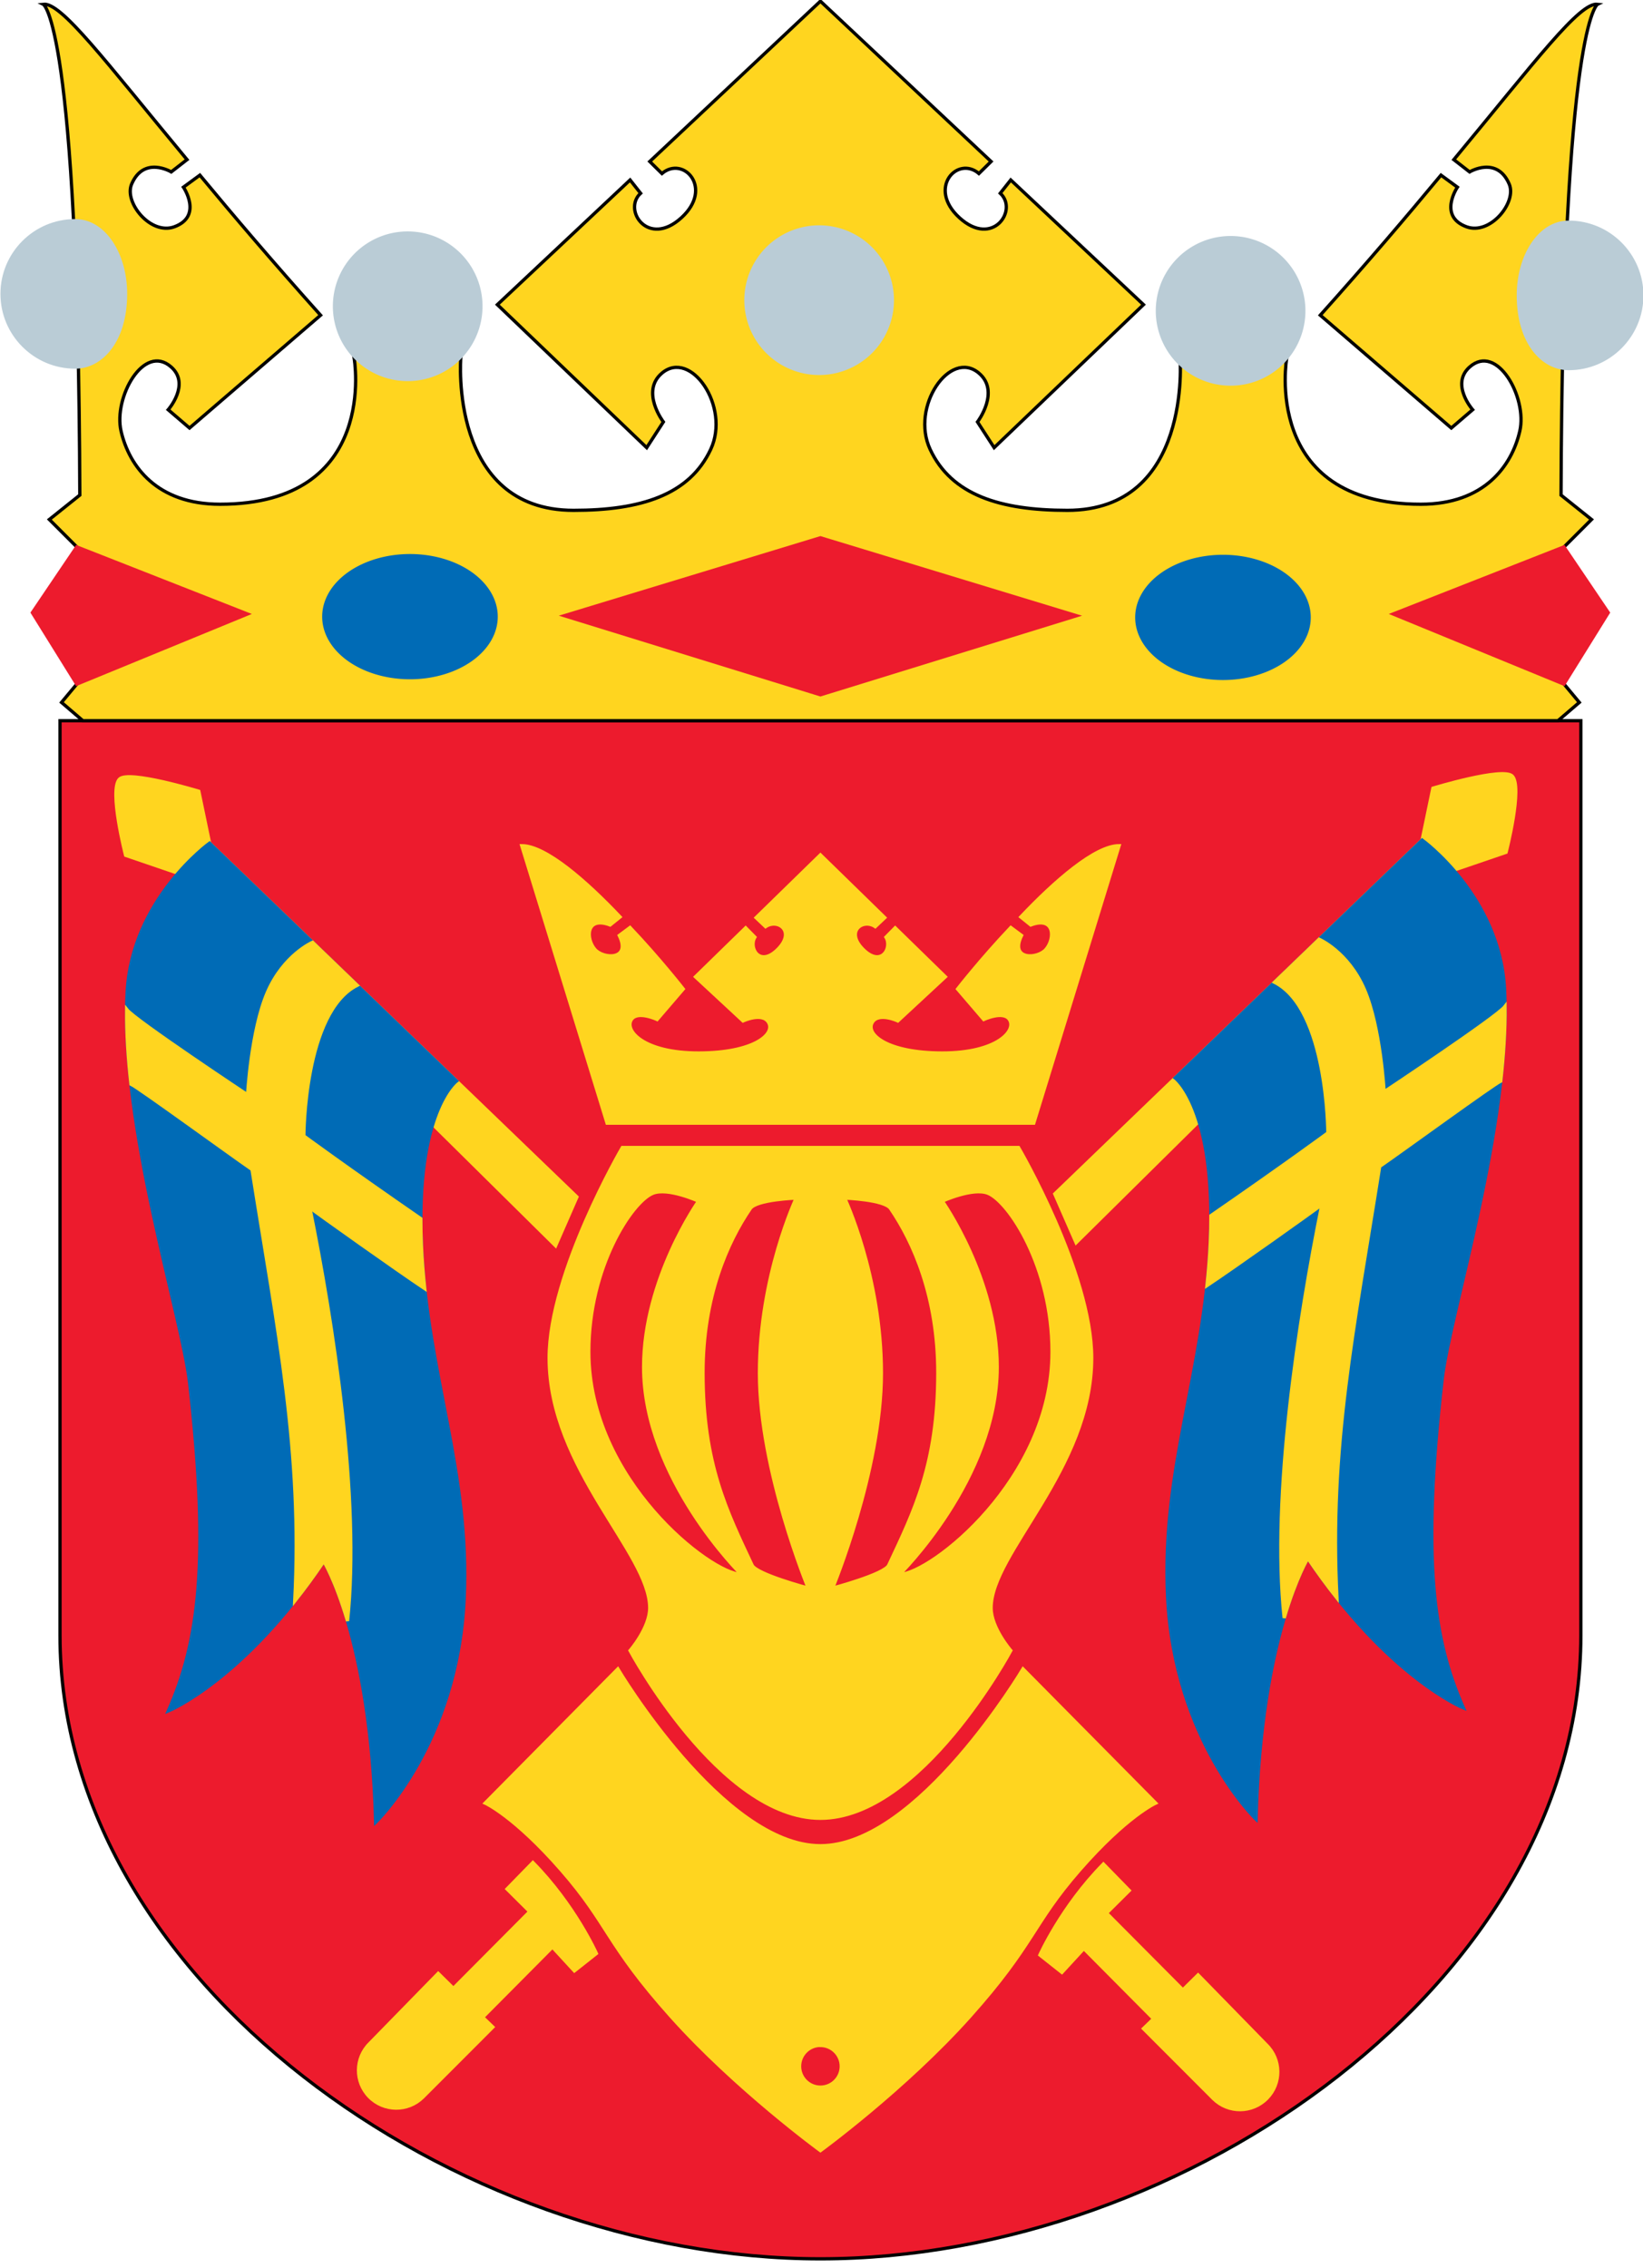 <?xml version="1.0" encoding="UTF-8" standalone="no"?>
<!-- Created with Inkscape (http://www.inkscape.org/) -->
<svg
   xmlns:dc="http://purl.org/dc/elements/1.1/"
   xmlns:cc="http://web.resource.org/cc/"
   xmlns:rdf="http://www.w3.org/1999/02/22-rdf-syntax-ns#"
   xmlns:svg="http://www.w3.org/2000/svg"
   xmlns="http://www.w3.org/2000/svg"
   xmlns:sodipodi="http://inkscape.sourceforge.net/DTD/sodipodi-0.dtd"
   xmlns:inkscape="http://www.inkscape.org/namespaces/inkscape"
   id="svg1400"
   sodipodi:version="0.32"
   inkscape:version="0.43"
   width="500"
   height="690"
   sodipodi:docbase="I:\Wikipedia\Suomi\Vaakunat"
   sodipodi:docname="varsinais-suomi.vaakuna.svg"
   version="1.0">
  <defs
     id="defs1403" />
  <sodipodi:namedview
     inkscape:window-height="938"
     inkscape:window-width="1280"
     inkscape:pageshadow="2"
     inkscape:pageopacity="0.0"
     borderopacity="1.0"
     bordercolor="#666666"
     pagecolor="#ffffff"
     id="base"
     showgrid="true"
     inkscape:grid-bbox="true"
     inkscape:grid-points="true"
     inkscape:zoom="0.70888141"
     inkscape:cx="471.26159"
     inkscape:cy="412.66335"
     inkscape:window-x="-4"
     inkscape:window-y="-4"
     inkscape:current-layer="layer2" />
  <g
     inkscape:groupmode="layer"
     id="layer2"
     inkscape:label="Layer 1">
    <path
       style="fill:#ed1b2d;fill-opacity:1;fill-rule:evenodd;stroke:#000000;stroke-width:1px;stroke-linecap:butt;stroke-linejoin:miter;stroke-opacity:1"
       d="M 18.258,219.263 L 481.085,219.263 L 481.085,497.527 C 481.085,602.34 360.973,687.21 249.672,687.21 C 138.371,687.21 18.258,602.34 18.258,497.527 L 18.258,219.263 z "
       id="path6670"
       sodipodi:nodetypes="cccccc" />
    <path
       style="opacity:1;color:#000000;fill:#ffd51f;fill-opacity:1;fill-rule:evenodd;stroke:#ffd51f;stroke-width:1;stroke-linecap:round;stroke-linejoin:miter;marker:none;marker-start:none;marker-mid:none;marker-end:none;stroke-miterlimit:4;stroke-dasharray:none;stroke-dashoffset:0;stroke-opacity:1;visibility:visible;display:inline;overflow:visible"
       d="M 188.022,507.742 L 147.646,548.554 C 147.646,548.554 156.457,552.496 170.834,568.96 C 185.21,585.424 184.514,591.453 204.224,613.482 C 223.934,635.511 249.672,654.294 249.672,654.294 C 249.672,654.294 275.41,635.511 295.12,613.482 C 314.829,591.453 314.134,585.424 328.51,568.96 C 342.887,552.496 351.698,548.554 351.698,548.554 L 311.322,507.742 C 311.322,507.742 279.352,561.539 249.672,561.539 C 219.992,561.539 188.022,507.742 188.022,507.742 z M 249.092,622.294 C 249.28,622.277 249.48,622.294 249.672,622.294 C 253.175,622.294 256.02,625.138 256.02,628.642 C 256.02,632.145 253.175,634.989 249.672,634.989 C 246.168,634.989 243.324,632.145 243.324,628.642 C 243.324,625.329 245.855,622.582 249.092,622.294 z "
       id="path2416" />
    <path
       style="color:#000000;fill:#ffd51f;fill-opacity:1;fill-rule:evenodd;stroke:#ffd51f;stroke-width:1;stroke-linecap:round;stroke-linejoin:miter;marker:none;marker-start:none;marker-mid:none;marker-end:none;stroke-miterlimit:4;stroke-dasharray:none;stroke-dashoffset:0;stroke-opacity:1;visibility:visible;display:inline;overflow:visible"
       d="M 128.634,638.073 C 124.106,642.513 116.827,642.441 112.387,637.912 C 107.948,633.383 108.02,626.104 112.549,621.664 L 133.355,600.365 L 137.979,604.924 L 161.208,581.567 L 154.291,574.694 L 162.167,566.629 C 174.916,579.57 181.5,594.308 181.5,594.308 L 174.794,599.614 L 168.122,592.358 L 146.897,613.723 L 149.989,616.702 L 128.634,638.073 z "
       id="path4166"
       sodipodi:nodetypes="czcccccccccccc" />
    <path
       sodipodi:nodetypes="czcccccccccccc"
       id="path4169"
       d="M 369.318,638.537 C 373.847,642.977 381.126,642.904 385.565,638.375 C 390.005,633.847 389.933,626.568 385.404,622.128 L 364.598,600.829 L 359.974,605.388 L 336.745,582.03 L 343.662,575.158 L 335.786,567.093 C 323.036,580.034 316.453,594.772 316.453,594.772 L 323.159,600.078 L 329.831,592.822 L 351.055,614.187 L 347.964,617.166 L 369.318,638.537 z "
       style="color:#000000;fill:#ffd51f;fill-opacity:1;fill-rule:evenodd;stroke:#ffd51f;stroke-width:1;stroke-linecap:round;stroke-linejoin:miter;marker:none;marker-start:none;marker-mid:none;marker-end:none;stroke-miterlimit:4;stroke-dasharray:none;stroke-dashoffset:0;stroke-opacity:1;visibility:visible;display:inline;overflow:visible" />
    <path
       id="path5919"
       style="fill:#ffd51f;fill-opacity:1;fill-rule:evenodd;stroke:#ffd51f;stroke-width:1px;stroke-linecap:butt;stroke-linejoin:miter;stroke-opacity:1"
       d="M 249.672,553.18 C 219.064,553.18 191.734,502.165 191.734,502.165 C 191.734,502.165 197.731,495.265 197.731,489.179 C 197.731,472.483 167.124,446.889 167.124,413.12 C 167.124,387.149 189.384,349.119 189.384,349.119 L 309.96,349.119 C 309.96,349.119 332.22,387.149 332.22,413.12 C 332.22,446.889 301.612,472.483 301.612,489.179 C 301.612,495.265 307.61,502.165 307.61,502.165 C 307.61,502.165 280.28,553.18 249.672,553.18 z M 242.303,364.493 C 242.303,364.493 230.228,364.91 228.339,367.67 C 221.359,377.873 213.915,394.569 213.936,417.758 C 213.961,445.353 221.149,459.716 228.887,476.193 C 230.194,478.976 245.962,483.153 245.962,483.153 C 245.962,483.153 231.122,447.437 231.122,417.758 C 231.122,388.076 242.303,364.493 242.303,364.493 z M 225.557,478.976 C 225.557,478.976 195.876,449.83 195.876,415.903 C 195.876,389.004 212.572,365.418 212.572,365.418 C 212.572,365.418 203.296,361.178 198.659,363.033 C 192.389,365.541 179.181,385.294 179.181,411.265 C 179.181,450.222 216.305,478.86 225.557,478.976 z M 257.041,364.493 C 257.041,364.493 269.116,364.91 271.005,367.67 C 277.985,377.873 285.429,394.569 285.408,417.758 C 285.382,445.353 278.195,459.716 270.456,476.193 C 269.15,478.976 253.382,483.153 253.382,483.153 C 253.382,483.153 268.222,447.437 268.222,417.758 C 268.222,388.076 257.041,364.493 257.041,364.493 z M 273.787,478.976 C 273.787,478.976 303.467,449.83 303.467,415.903 C 303.467,389.004 286.772,365.418 286.772,365.418 C 286.772,365.418 296.047,361.178 300.685,363.033 C 306.954,365.541 320.163,385.294 320.163,411.265 C 320.163,450.222 283.039,478.86 273.787,478.976 z "
       sodipodi:nodetypes="ccssccssczcssscsccscssccssscsccscssc" />
    <g
       id="g1325"
       transform="matrix(0.928,0,0,0.928,-14.668,-29.655)">
      <path
         sodipodi:nodetypes="ccczcccc"
         id="path1319"
         d="M 205,424.362 L 84.538,308.362 L 81,291.362 C 81,291.362 58,284.362 55,287.362 C 51.464,290.898 57,312.362 57,312.362 L 74.563,318.362 L 198,440.362 L 205,424.362 z "
         style="fill:#ffd51f;fill-opacity:1;fill-rule:evenodd;stroke:#ffd51f;stroke-width:1.078px;stroke-linecap:butt;stroke-linejoin:miter;stroke-opacity:1" />
      <path
         style="fill:#006bb6;fill-opacity:1;fill-rule:evenodd;stroke:#006bb6;stroke-width:1.078px;stroke-linecap:butt;stroke-linejoin:miter;stroke-opacity:1"
         d="M 165.518,386.343 L 84.538,308.362 C 84.538,308.362 59,326.828 57.506,357.362 C 55.305,401.579 75.504,463.362 78,485.362 C 84.649,543.959 81,570.362 71,592.866 C 71,592.866 95.726,582.789 122,543.819 C 122,543.819 137.413,568.703 139,629.362 C 139,629.362 165.746,603.688 168,556.362 C 170,514.362 155.952,482.827 154,440.362 C 152,396.362 165.518,386.343 165.518,386.343 z "
         id="path1321"
         sodipodi:nodetypes="ccsscccssc" />
      <path
         sodipodi:nodetypes="cccscccccccccscc"
         id="path1323"
         d="M 115.439,404.362 C 115.439,404.362 115.482,363.788 132.939,354.971 L 118.304,340.878 C 118.304,340.878 108.797,344.991 103.471,357.362 C 98.145,369.733 97,390.891 97,390.891 C 97,390.891 60,366.362 57.346,362.893 C 57.272,370.705 57.808,378.964 58.753,387.381 C 61,388.362 90.494,409.852 98.455,415.362 C 107,469.362 115,507.362 112.469,556.86 C 115.594,552.922 118.786,548.587 122,543.819 C 122,543.819 125.767,549.901 129.768,563.381 C 134,523.362 125,465.362 117.407,427.868 C 120,429.892 146,448.362 155.09,454.423 C 154.599,449.856 154.221,445.179 154,440.362 C 153.858,437.234 153.794,434.277 153.798,431.484 C 129,414.362 115.439,404.362 115.439,404.362 z "
         style="fill:#ffd51f;fill-opacity:1;fill-rule:evenodd;stroke:#ffd51f;stroke-width:1.078px;stroke-linecap:butt;stroke-linejoin:miter;stroke-opacity:1" />
    </g>
    <g
       id="g1330"
       transform="matrix(-0.928,0,0,0.928,511.23,-30.583)">
      <path
         style="fill:#ffd51f;fill-opacity:1;fill-rule:evenodd;stroke:#ffd51f;stroke-width:1.078px;stroke-linecap:butt;stroke-linejoin:miter;stroke-opacity:1"
         d="M 205,424.362 L 84.538,308.362 L 81,291.362 C 81,291.362 58,284.362 55,287.362 C 51.464,290.898 57,312.362 57,312.362 L 74.563,318.362 L 198,440.362 L 205,424.362 z "
         id="path1332"
         sodipodi:nodetypes="ccczcccc" />
      <path
         sodipodi:nodetypes="ccsscccssc"
         id="path1334"
         d="M 165.518,386.343 L 84.538,308.362 C 84.538,308.362 59,326.828 57.506,357.362 C 55.305,401.579 75.504,463.362 78,485.362 C 84.649,543.959 81,570.362 71,592.866 C 71,592.866 95.726,582.789 122,543.819 C 122,543.819 137.413,568.703 139,629.362 C 139,629.362 165.746,603.688 168,556.362 C 170,514.362 155.952,482.827 154,440.362 C 152,396.362 165.518,386.343 165.518,386.343 z "
         style="fill:#006bb6;fill-opacity:1;fill-rule:evenodd;stroke:#006bb6;stroke-width:1.078px;stroke-linecap:butt;stroke-linejoin:miter;stroke-opacity:1" />
      <path
         style="fill:#ffd51f;fill-opacity:1;fill-rule:evenodd;stroke:#ffd51f;stroke-width:1.078px;stroke-linecap:butt;stroke-linejoin:miter;stroke-opacity:1"
         d="M 115.439,404.362 C 115.439,404.362 115.482,363.788 132.939,354.971 L 118.304,340.878 C 118.304,340.878 108.797,344.991 103.471,357.362 C 98.145,369.733 97,390.891 97,390.891 C 97,390.891 60,366.362 57.346,362.893 C 57.272,370.705 57.808,378.964 58.753,387.381 C 61,388.362 90.494,409.852 98.455,415.362 C 107,469.362 115,507.362 112.469,556.86 C 115.594,552.922 118.786,548.587 122,543.819 C 122,543.819 125.767,549.901 129.768,563.381 C 134,523.362 125,465.362 117.407,427.868 C 120,429.892 146,448.362 155.09,454.423 C 154.599,449.856 154.221,445.179 154,440.362 C 153.858,437.234 153.794,434.277 153.798,431.484 C 129,414.362 115.439,404.362 115.439,404.362 z "
         id="path1336"
         sodipodi:nodetypes="cccscccccccccscc" />
    </g>
    <path
       id="path1338"
       style="fill:#ffd51f;fill-opacity:1;fill-rule:evenodd;stroke:#ffd51f;stroke-width:1px;stroke-linecap:butt;stroke-linejoin:miter;stroke-opacity:1"
       d="M 184.746,341.699 L 158.776,257.292 C 166.035,257.292 178.348,268.025 188.702,278.968 L 185.674,281.409 C 178.254,278.626 178.254,285.584 181.036,288.829 C 183.598,291.816 192.166,292.164 188.456,284.604 L 191.733,282.17 C 200.92,291.88 207.934,300.887 207.934,300.887 L 199.975,310.163 C 199.975,310.163 194.021,307.38 192.166,310.163 C 189.918,313.535 195.876,320.366 212.572,320.366 C 229.267,320.366 235.973,314.715 233.904,311.09 C 232.049,307.839 226.112,310.599 226.112,310.599 L 211.644,297.177 L 226.925,282.268 L 229.732,285.119 C 227.766,288.357 231.122,294.394 236.687,288.829 C 242.252,283.264 236.678,279.38 232.977,281.924 L 230.084,279.186 L 249.672,260.075 L 269.26,279.186 L 266.367,281.924 C 262.666,279.38 257.092,283.264 262.657,288.829 C 268.222,294.394 271.578,288.357 269.612,285.119 L 272.419,282.268 L 287.7,297.177 L 273.232,310.599 C 273.232,310.599 267.295,307.839 265.44,311.09 C 263.371,314.715 270.077,320.366 286.772,320.366 C 303.467,320.366 309.425,313.535 307.177,310.163 C 305.322,307.38 299.369,310.163 299.369,310.163 L 291.41,300.887 C 291.41,300.887 298.424,291.88 307.611,282.17 L 310.888,284.604 C 307.177,292.164 315.746,291.816 318.308,288.829 C 321.09,285.584 321.09,278.626 313.67,281.409 L 310.642,278.968 C 320.996,268.025 333.309,257.292 340.568,257.292 L 314.598,341.699 L 184.746,341.699 z "
       sodipodi:nodetypes="ccccsccccsssccccscccccsccccsssccccsccccc" />
    <path
       id="path1345"
       style="fill:#ffd51f;fill-opacity:1;fill-rule:evenodd;stroke:#000000;stroke-width:1px;stroke-linecap:butt;stroke-linejoin:miter;stroke-opacity:1;display:inline"
       d="M 25.215,219.263 L 18.722,213.698 L 23.36,208.132 L 23.36,166.393 L 15.012,158.045 L 24.287,150.625 C 23.825,6.521 13.157,1.29 13.157,1.29 C 18.62,0.647 31.667,18.124 56.915,48.569 L 52.112,52.305 C 52.112,52.305 43.788,47.298 40.055,56.015 C 37.671,61.58 45.858,71.632 53.04,69.001 C 61.827,65.782 55.823,56.942 55.823,56.942 L 60.823,53.281 C 71.093,65.666 83.269,79.955 97.56,95.899 L 57.678,130.219 L 51.185,124.653 C 51.185,124.653 57.995,116.897 52.112,111.668 C 43.765,104.247 34.49,120.943 36.835,131.146 C 39.3,141.866 47.767,153.407 66.953,153.407 C 115.62,153.407 107.763,108.885 107.763,108.885 L 140.226,108.885 C 140.226,108.885 136.516,155.262 174.544,155.262 C 194.949,155.262 209.782,150.622 216.282,136.711 C 222.349,123.726 210.223,106.102 201.441,113.523 C 194.837,119.104 201.874,128.364 201.874,128.364 L 196.804,136.193 L 151.356,92.686 L 191.753,54.751 L 194.949,58.798 C 189.384,63.868 197.243,75.493 207.39,66.218 C 217.273,57.183 207.934,47.23 201.441,52.795 L 197.733,49.135 L 249.672,0.362 L 301.61,49.135 L 297.902,52.795 C 291.41,47.23 282.071,57.183 291.954,66.218 C 302.101,75.493 309.96,63.868 304.395,58.798 L 307.59,54.751 L 347.988,92.686 L 302.54,136.193 L 297.47,128.364 C 297.47,128.364 304.507,119.104 297.902,113.523 C 289.121,106.102 276.995,123.726 283.062,136.711 C 289.561,150.622 304.395,155.262 324.8,155.262 C 362.828,155.262 359.118,108.885 359.118,108.885 L 391.581,108.885 C 391.581,108.885 383.724,153.407 432.391,153.407 C 451.576,153.407 460.044,141.866 462.508,131.146 C 464.854,120.943 455.579,104.247 447.231,111.668 C 441.349,116.897 448.159,124.653 448.159,124.653 L 441.666,130.219 L 401.783,95.899 C 416.075,79.955 428.251,65.666 438.521,53.281 L 443.521,56.942 C 443.521,56.942 437.517,65.782 446.304,69.001 C 453.486,71.632 461.673,61.58 459.289,56.015 C 455.555,47.298 447.231,52.305 447.231,52.305 L 442.429,48.569 C 467.677,18.124 480.724,0.647 486.187,1.29 C 486.187,1.29 475.519,6.521 475.057,150.625 L 484.332,158.045 L 475.984,166.393 L 475.984,208.132 L 480.622,213.698 L 474.129,219.263 L 25.215,219.263 z "
       sodipodi:nodetypes="cccccccccsscccccsssccssscccccscccccscccccsssccssscccccsscccccccccc" />
    <path
       sodipodi:type="arc"
       style="opacity:1;color:#000000;fill:#baccd6;fill-opacity:1;fill-rule:evenodd;stroke:#baccd6;stroke-width:1.078;stroke-linecap:round;stroke-linejoin:miter;marker:none;marker-start:none;marker-mid:none;marker-end:none;stroke-miterlimit:4;stroke-dasharray:none;stroke-dashoffset:0;stroke-opacity:1;visibility:visible;display:inline;overflow:visible"
       id="path1353"
       sodipodi:cx="153"
       sodipodi:cy="134.36218"
       sodipodi:rx="24"
       sodipodi:ry="24"
       d="M 177 134.362 A 24 24 0 1 1  129,134.362 A 24 24 0 1 1  177 134.362 z"
       transform="matrix(0.928,0,0,0.928,-17.914,-31.51)" />
    <path
       transform="matrix(0.928,0,0,0.928,107.299,-33.365)"
       d="M 177 134.362 A 24 24 0 1 1  129,134.362 A 24 24 0 1 1  177 134.362 z"
       sodipodi:ry="24"
       sodipodi:rx="24"
       sodipodi:cy="134.36218"
       sodipodi:cx="153"
       id="path1355"
       style="opacity:1;color:#000000;fill:#baccd6;fill-opacity:1;fill-rule:evenodd;stroke:#baccd6;stroke-width:1.078;stroke-linecap:round;stroke-linejoin:miter;marker:none;marker-start:none;marker-mid:none;marker-end:none;stroke-miterlimit:4;stroke-dasharray:none;stroke-dashoffset:0;stroke-opacity:1;visibility:visible;display:inline;overflow:visible"
       sodipodi:type="arc" />
    <path
       sodipodi:type="arc"
       style="opacity:1;color:#000000;fill:#baccd6;fill-opacity:1;fill-rule:evenodd;stroke:#baccd6;stroke-width:1.078;stroke-linecap:round;stroke-linejoin:miter;marker:none;marker-start:none;marker-mid:none;marker-end:none;stroke-miterlimit:4;stroke-dasharray:none;stroke-dashoffset:0;stroke-opacity:1;visibility:visible;display:inline;overflow:visible"
       id="path1357"
       sodipodi:cx="153"
       sodipodi:cy="134.36218"
       sodipodi:rx="24"
       sodipodi:ry="24"
       d="M 177 134.362 A 24 24 0 1 1  129,134.362 A 24 24 0 1 1  177 134.362 z"
       transform="matrix(0.928,0,0,0.928,232.513,-30.119)" />
    <path
       style="color:#000000;fill:#baccd6;fill-opacity:1;fill-rule:evenodd;stroke:#baccd6;stroke-width:1;stroke-linecap:round;stroke-linejoin:miter;marker:none;marker-start:none;marker-mid:none;marker-end:none;stroke-miterlimit:4;stroke-dashoffset:0;stroke-opacity:1;visibility:visible;display:inline;overflow:visible"
       d="M 499.636,89.87 C 499.636,102.159 489.663,112.131 477.375,112.131 C 469.492,112.131 462.071,104.247 462.071,89.87 C 462.071,77.788 468.564,67.609 477.375,67.609 C 489.663,67.609 499.636,77.582 499.636,89.87 z "
       id="path1359"
       sodipodi:nodetypes="csssc" />
    <path
       sodipodi:nodetypes="csssc"
       id="path1362"
       d="M 0.636,89.407 C 0.636,101.695 10.608,111.668 22.896,111.668 C 30.78,111.668 38.2,103.784 38.2,89.407 C 38.2,77.324 31.707,67.145 22.896,67.145 C 10.608,67.145 0.636,77.118 0.636,89.407 z "
       style="color:#000000;fill:#baccd6;fill-opacity:1;fill-rule:evenodd;stroke:#baccd6;stroke-width:1;stroke-linecap:round;stroke-linejoin:miter;marker:none;marker-start:none;marker-mid:none;marker-end:none;stroke-miterlimit:4;stroke-dashoffset:0;stroke-opacity:1;visibility:visible;display:inline;overflow:visible" />
    <path
       style="fill:#ed1b2d;fill-opacity:1;fill-rule:evenodd;stroke:#ed1b2d;stroke-width:1px;stroke-linecap:butt;stroke-linejoin:miter;stroke-opacity:1"
       d="M 23.36,166.393 L 75.3,186.799 L 23.36,208.132 L 9.849,186.388 L 23.36,166.393 z "
       id="path1364" />
    <path
       id="path1366"
       style="fill:#ed1b2d;fill-opacity:1;fill-rule:evenodd;stroke:#ed1b2d;stroke-width:1px;stroke-linecap:butt;stroke-linejoin:miter;stroke-opacity:1"
       d="M 249.672,211.379 L 171.761,187.313 L 249.672,163.615 L 327.583,187.323 L 249.672,211.379 z "
       sodipodi:nodetypes="ccccc" />
    <path
       id="path1373"
       d="M 475.923,166.393 L 423.982,186.799 L 475.923,208.132 L 489.433,186.388 L 475.923,166.393 z "
       style="fill:#ed1b2d;fill-opacity:1;fill-rule:evenodd;stroke:#ed1b2d;stroke-width:1px;stroke-linecap:butt;stroke-linejoin:miter;stroke-opacity:1" />
    <path
       sodipodi:type="arc"
       style="opacity:1;color:#000000;fill:#006bb6;fill-opacity:1;fill-rule:evenodd;stroke:#006bb6;stroke-width:1.078;stroke-linecap:round;stroke-linejoin:miter;marker:none;marker-start:none;marker-mid:none;marker-end:none;stroke-miterlimit:4;stroke-dasharray:none;stroke-dashoffset:0;stroke-opacity:1;visibility:visible;display:inline;overflow:visible"
       id="path1375"
       sodipodi:cx="148.5"
       sodipodi:cy="238.86218"
       sodipodi:rx="28.25313"
       sodipodi:ry="19.993742"
       d="M 176.753 238.862 A 28.253 19.994 0 1 1  120.247,238.862 A 28.253 19.994 0 1 1  176.753 238.862 z"
       transform="matrix(0.928,0,0,0.928,-13.046,-34.058)" />
    <path
       transform="matrix(0.928,0,0,0.928,234.368,-33.829)"
       d="M 176.753 238.862 A 28.253 19.994 0 1 1  120.247,238.862 A 28.253 19.994 0 1 1  176.753 238.862 z"
       sodipodi:ry="19.993742"
       sodipodi:rx="28.25313"
       sodipodi:cy="238.86218"
       sodipodi:cx="148.5"
       id="path1377"
       style="opacity:1;color:#000000;fill:#006bb6;fill-opacity:1;fill-rule:evenodd;stroke:#006bb6;stroke-width:1.078;stroke-linecap:round;stroke-linejoin:miter;marker:none;marker-start:none;marker-mid:none;marker-end:none;stroke-miterlimit:4;stroke-dasharray:none;stroke-dashoffset:0;stroke-opacity:1;visibility:visible;display:inline;overflow:visible"
       sodipodi:type="arc" />
  </g>
</svg>
